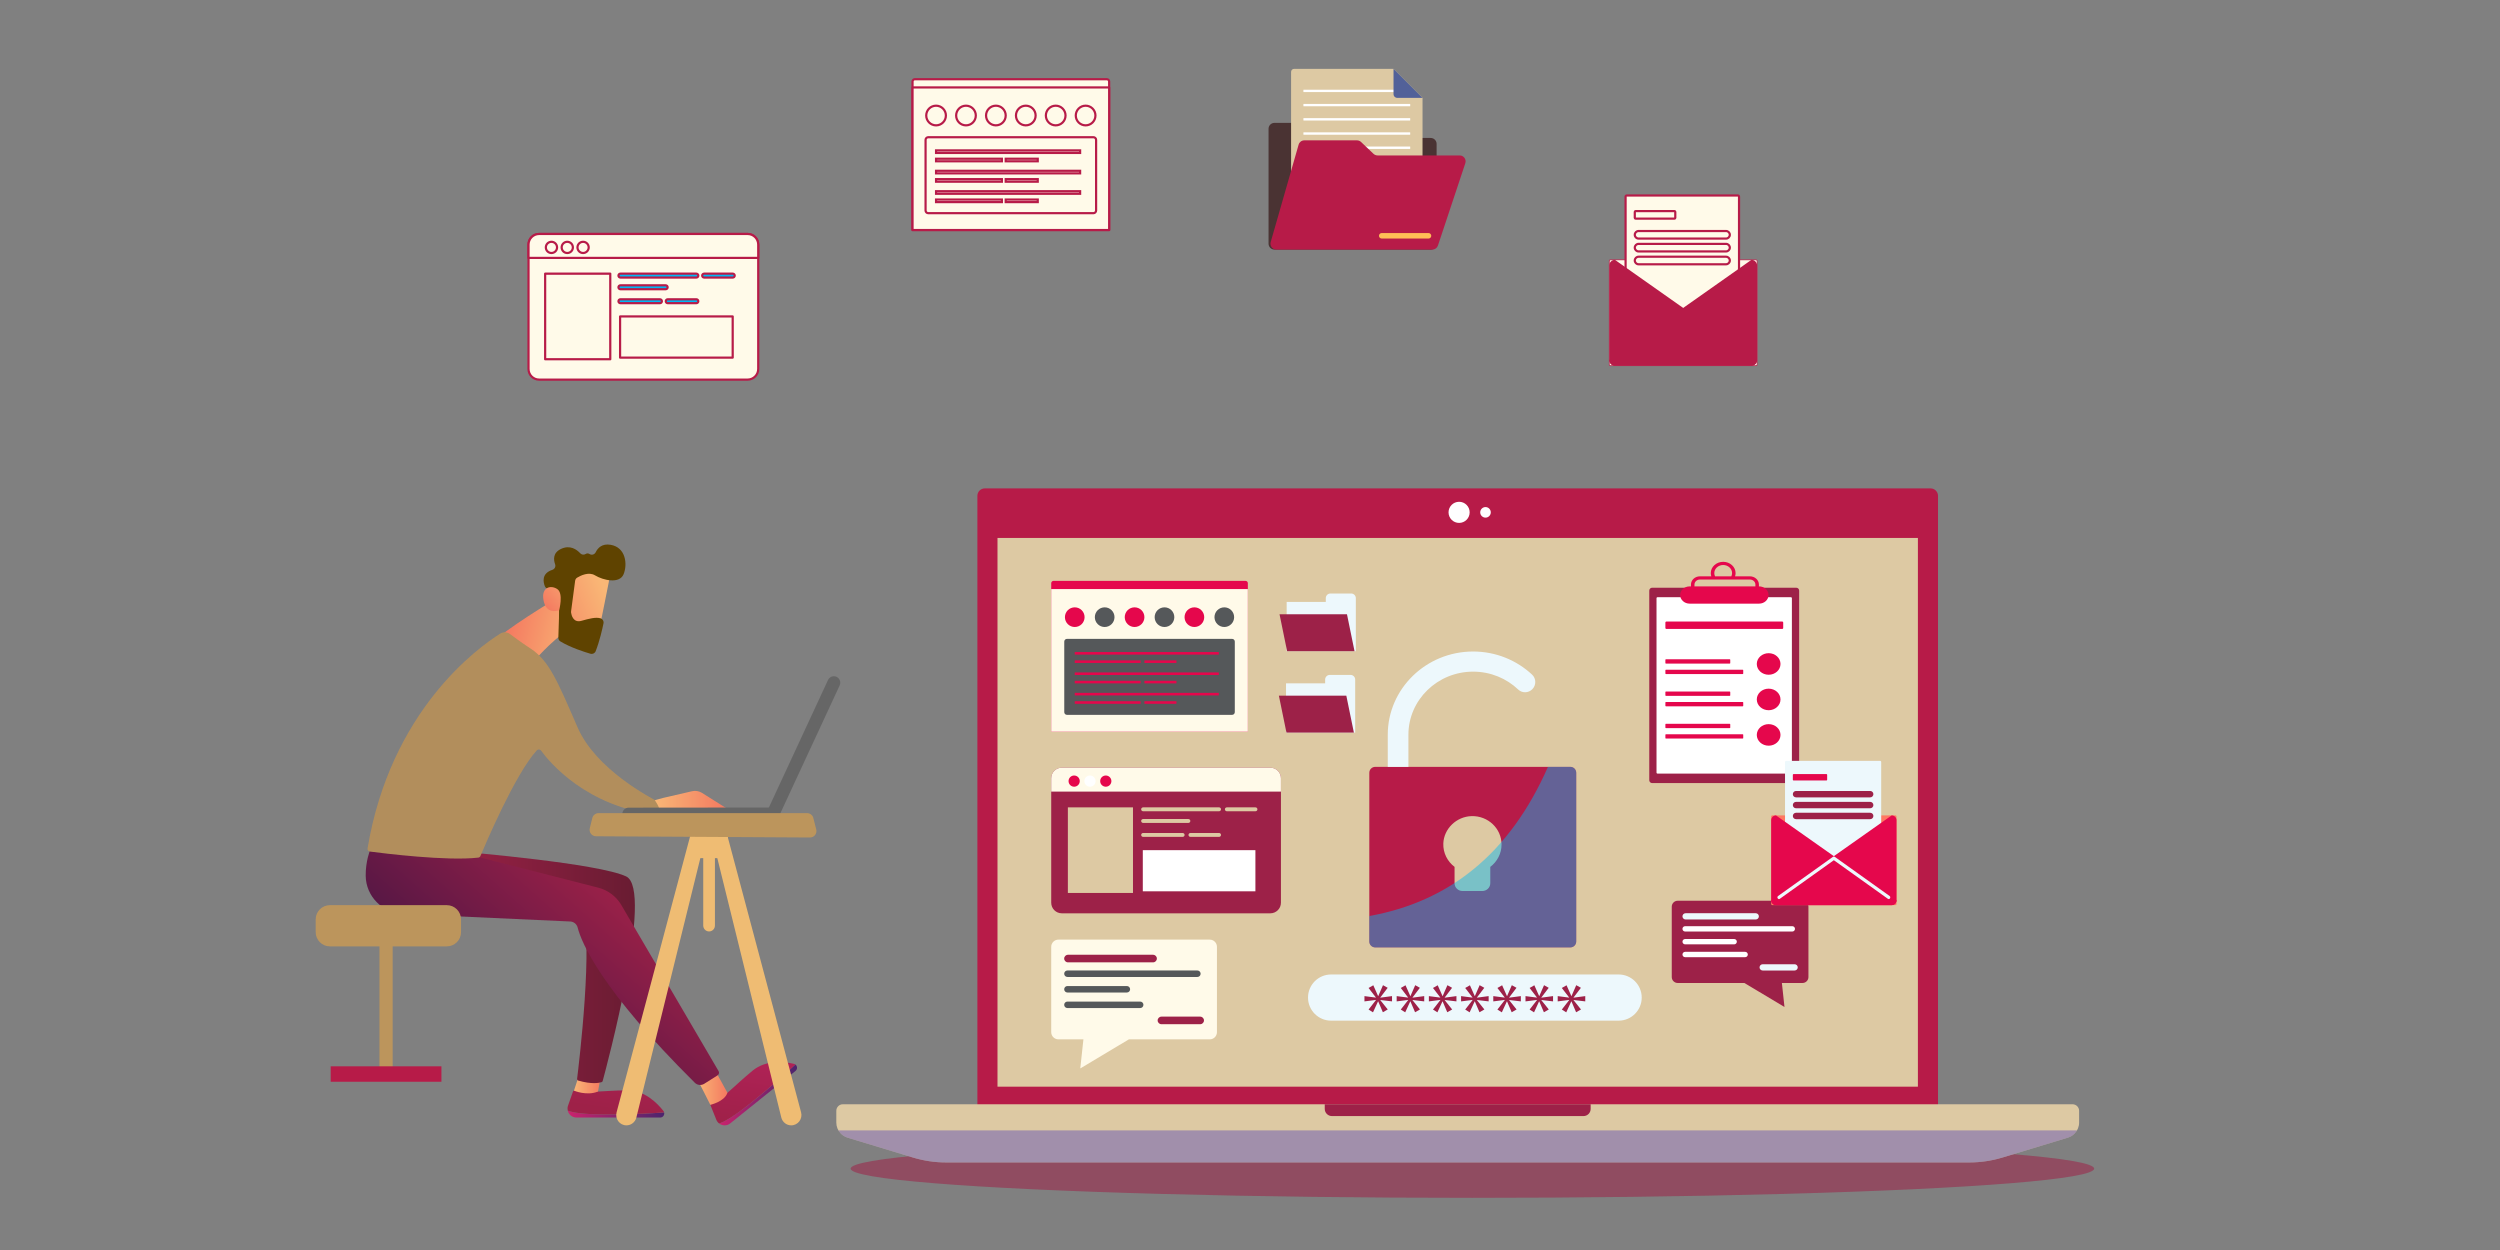<?xml version="1.0" encoding="utf-8"?>
<!-- Generator: Adobe Illustrator 24.0.2, SVG Export Plug-In . SVG Version: 6.00 Build 0)  -->
<svg version="1.1" id="Capa_1" xmlns="http://www.w3.org/2000/svg" xmlns:xlink="http://www.w3.org/1999/xlink" x="0px" y="0px"
	 viewBox="0 0 3401.57 1700.79" style="enable-background:new 0 0 3401.57 1700.79;" xml:space="preserve">
<rect x="0" y="0" width="3401.57" height="1700.79" fill="#808080" stroke="none"/>
<style type="text/css">
	.st0{opacity:0.55;fill:#9D2148;}
	.st1{fill:#B71B48;}
	.st2{fill:#DDC9A3;}
	.st3{fill:#FFFFFF;}
	.st4{opacity:0.41;fill:#493BB5;}
	.st5{fill:#9D2148;}
	.st6{fill:#FFFAE9;}
	.st7{fill:#55585A;}
	.st8{fill:#EDF8FC;}
	.st9{fill:#E5074C;}
	.st10{fill:#FF7862;}
	.st11{opacity:0.45;fill:#00B8F4;}
	.st12{fill:#FFFAE9;stroke:#B71B48;stroke-width:3;stroke-linecap:round;stroke-linejoin:round;stroke-miterlimit:10;}
	.st13{fill:#00B8F4;stroke:#B71B48;stroke-width:3;stroke-miterlimit:10;}
	.st14{fill:#FFFAE9;stroke:#B71B48;stroke-width:3;stroke-miterlimit:10;}
	.st15{fill:#FFFAE9;stroke:#B71B48;stroke-linecap:round;stroke-linejoin:round;stroke-miterlimit:10;}
	.st16{fill:#4A3333;}
	.st17{fill:#526199;}
	.st18{fill:#FFBF56;}
	.st19{fill:url(#SVGID_1_);}
	.st20{fill:url(#SVGID_2_);}
	.st21{fill:url(#SVGID_3_);}
	.st22{fill:url(#SVGID_4_);}
	.st23{fill:url(#SVGID_5_);}
	.st24{fill:url(#SVGID_6_);}
	.st25{fill:url(#SVGID_7_);}
	.st26{fill:url(#SVGID_8_);}
	.st27{fill:url(#SVGID_9_);}
	.st28{fill:#B28E5C;}
	.st29{fill:url(#SVGID_10_);}
	.st30{fill:url(#SVGID_11_);}
	.st31{fill:#5F4300;}
	.st32{fill:url(#SVGID_12_);}
	.st33{fill:#666666;}
	.st34{fill:#EFBC73;}
	.st35{fill:#BC955C;}
	.st36{fill:#BC955C;stroke:#B71B48;stroke-width:21;stroke-miterlimit:10;}
</style>
<g>
	<g>
		<g>
			<ellipse class="st0" cx="2003.38" cy="1590.06" rx="845.99" ry="39.75"/>
			<g>
				<g>
					<path class="st1" d="M2636.92,1512.05H1329.85v-837.4c0-5.6,4.54-10.13,10.13-10.13h1286.81c5.59,0,10.13,4.54,10.13,10.13
						V1512.05z"/>
					<rect x="1357.22" y="731.95" class="st2" width="1252.32" height="746.61"/>
					<path class="st3" d="M1999.66,697.12c0,7.94-6.44,14.37-14.37,14.37c-7.94,0-14.37-6.44-14.37-14.37
						c0-7.94,6.44-14.37,14.37-14.37C1993.22,682.74,1999.66,689.18,1999.66,697.12z"/>
					<path class="st3" d="M2028.41,697.12c0,3.97-3.22,7.19-7.19,7.19c-3.97,0-7.19-3.22-7.19-7.19c0-3.97,3.22-7.19,7.19-7.19
						C2025.19,689.93,2028.41,693.15,2028.41,697.12z"/>
					<path class="st2" d="M2828.9,1511.41v15.99c0,5.6-2.19,10.81-5.85,14.68c-2.48,2.69-5.68,4.71-9.38,5.85l-89.07,27.05
						c-14.6,4.42-29.74,6.69-45.02,6.69h-1392.4c-15.23,0-30.42-2.27-44.98-6.69l-89.07-27.05c-3.66-1.14-6.86-3.16-9.38-5.85
						c-3.66-3.87-5.85-9.09-5.85-14.68v-15.99c0-4.92,4-8.92,8.88-8.92h1673.19C2824.9,1502.5,2828.9,1506.49,2828.9,1511.41z"/>
					<path class="st4" d="M1140.83,1538.03c0.84,1.45,1.78,2.84,2.93,4.05c2.52,2.69,5.72,4.71,9.38,5.85l89.07,27.05
						c14.56,4.42,29.74,6.69,44.98,6.69h1392.4c15.27,0,30.42-2.27,45.02-6.69l89.07-27.05c3.7-1.14,6.9-3.16,9.38-5.85
						c1.15-1.22,2.09-2.6,2.93-4.05H1140.83z"/>
					<path class="st5" d="M2164.29,1502.5v6.27c0,5.43-4.38,9.8-9.8,9.8h-342.21c-5.38,0-9.8-4.38-9.8-9.8v-6.27H2164.29z"/>
				</g>
			</g>
		</g>
		<g>
			<path class="st6" d="M1646.03,1278.48h-205.92c-5.41,0-9.79,4.38-9.79,9.79v116.11c0,5.41,4.38,9.79,9.79,9.79h34.02l-4.28,39.57
				l66.14-39.57h110.04c5.41,0,9.79-4.38,9.79-9.79v-116.11C1655.82,1282.87,1651.43,1278.48,1646.03,1278.48z"/>
			<g>
				<path class="st7" d="M1629.19,1329.29h-176.82c-2.44,0-4.41-1.97-4.41-4.41l0,0c0-2.44,1.97-4.41,4.41-4.41h176.82
					c2.44,0,4.41,1.97,4.41,4.41l0,0C1633.6,1327.32,1631.63,1329.29,1629.19,1329.29z"/>
				<path class="st7" d="M1551.38,1371.6h-99.01c-2.44,0-4.41-1.97-4.41-4.41l0,0c0-2.44,1.97-4.41,4.41-4.41h99.01
					c2.44,0,4.41,1.97,4.41,4.41l0,0C1555.79,1369.62,1553.82,1371.6,1551.38,1371.6z"/>
				<path class="st5" d="M1568.89,1309.4h-115.77c-2.85,0-5.16-2.31-5.16-5.16l0,0c0-2.85,2.31-5.16,5.16-5.16h115.77
					c2.85,0,5.16,2.31,5.16,5.16l0,0C1574.05,1307.09,1571.74,1309.4,1568.89,1309.4z"/>
				<path class="st5" d="M1633.01,1393.58h-52.73c-2.85,0-5.16-2.31-5.16-5.16l0,0c0-2.85,2.31-5.16,5.16-5.16h52.73
					c2.85,0,5.16,2.31,5.16,5.16l0,0C1638.17,1391.27,1635.86,1393.58,1633.01,1393.58z"/>
				<path class="st7" d="M1533.26,1350.45h-80.88c-2.44,0-4.41-1.98-4.41-4.41l0,0c0-2.44,1.97-4.41,4.41-4.41h80.88
					c2.44,0,4.41,1.97,4.41,4.41l0,0C1537.67,1348.47,1535.7,1350.45,1533.26,1350.45z"/>
			</g>
		</g>
		<g>
			<path class="st5" d="M2282.72,1225.57h169.82c4.46,0,8.08,3.62,8.08,8.08v95.76c0,4.46-3.62,8.08-8.08,8.08h-28.05l3.53,32.64
				l-54.55-32.64h-90.75c-4.46,0-8.08-3.62-8.08-8.08v-95.76C2274.65,1229.19,2278.26,1225.57,2282.72,1225.57z"/>
			<g>
				<path class="st3" d="M2438.66,1267.48h-145.82c-2.01,0-3.64-1.63-3.64-3.64l0,0c0-2.01,1.63-3.64,3.64-3.64h145.82
					c2.01,0,3.64,1.63,3.64,3.64l0,0C2442.3,1265.85,2440.67,1267.48,2438.66,1267.48z"/>
				<path class="st3" d="M2374.49,1302.37h-81.65c-2.01,0-3.64-1.63-3.64-3.64l0,0c0-2.01,1.63-3.64,3.64-3.64h81.65
					c2.01,0,3.64,1.63,3.64,3.64l0,0C2378.13,1300.74,2376.5,1302.37,2374.49,1302.37z"/>
				<path class="st8" d="M2388.93,1251.07h-95.48c-2.35,0-4.25-1.9-4.25-4.25l0,0c0-2.35,1.9-4.25,4.25-4.25h95.48
					c2.35,0,4.25,1.9,4.25,4.25l0,0C2393.19,1249.16,2391.28,1251.07,2388.93,1251.07z"/>
				<path class="st8" d="M2441.82,1320.49h-43.48c-2.35,0-4.25-1.9-4.25-4.25l0,0c0-2.35,1.9-4.25,4.25-4.25h43.48
					c2.35,0,4.25,1.9,4.25,4.25l0,0C2446.07,1318.59,2444.16,1320.49,2441.82,1320.49z"/>
				<path class="st3" d="M2359.55,1284.92h-66.71c-2.01,0-3.64-1.63-3.64-3.64l0,0c0-2.01,1.63-3.64,3.64-3.64h66.71
					c2.01,0,3.64,1.63,3.64,3.64l0,0C2363.19,1283.29,2361.56,1284.92,2359.55,1284.92z"/>
			</g>
		</g>
		<g>
			<g>
				<path class="st5" d="M2444.05,1065.49h-196.09c-2.17,0-3.93-1.76-3.93-3.93V803.59c0-2.17,1.76-3.93,3.93-3.93h196.09
					c2.17,0,3.93,1.76,3.93,3.93v257.96C2447.98,1063.73,2446.22,1065.49,2444.05,1065.49z"/>
				<path class="st3" d="M2436.83,1052.61h-181.67c-0.7,0-1.26-0.56-1.26-1.26V813.8c0-0.7,0.56-1.26,1.26-1.26h181.67
					c0.7,0,1.26,0.56,1.26,1.26v237.54C2438.09,1052.04,2437.53,1052.61,2436.83,1052.61z"/>
				<g>
					<g>
						<path class="st9" d="M2422.6,903.41c0,8.1-7.22,14.67-16.13,14.67s-16.13-6.57-16.13-14.67s7.22-14.67,16.13-14.67
							S2422.6,895.31,2422.6,903.41z"/>
						<ellipse class="st9" cx="2406.47" cy="951.68" rx="16.13" ry="14.67"/>
						<path class="st9" d="M2422.6,999.95c0,8.1-7.22,14.67-16.13,14.67s-16.13-6.57-16.13-14.67c0-8.1,7.22-14.67,16.13-14.67
							S2422.6,991.85,2422.6,999.95z"/>
					</g>
				</g>
			</g>
			<g>
				<g>
					<g>
						<path class="st9" d="M2393.42,797.85h-0.19v-2.52c0-6.18-5.53-11.18-12.32-11.18h-20.14c0.48-1.39,0.72-2.87,0.72-4.39
							c0-8.46-7.58-15.34-16.89-15.34c-9.3,0-16.86,6.88-16.86,15.34c0,1.52,0.24,3,0.72,4.39h-15.4c-6.77,0-12.29,5-12.29,11.18
							v2.52h-1.79c-7.1,0-12.89,5.27-12.89,11.75c0,6.46,5.79,11.73,12.89,11.73h94.46c7.1,0,12.89-5.27,12.89-11.73
							C2406.31,803.12,2400.52,797.85,2393.42,797.85z M2332.52,779.75c0-6.05,5.43-10.99,12.08-10.99c6.67,0,12.1,4.94,12.1,10.99
							c0,1.57-0.36,3.05-1,4.39h-22.17C2332.88,782.8,2332.52,781.32,2332.52,779.75z M2305.54,795.33c0-3.76,3.37-6.83,7.51-6.83
							h67.86c4.16,0,7.53,3.07,7.53,6.83v2.52h-82.9V795.33z"/>
					</g>
				</g>
			</g>
			<path class="st9" d="M2425.02,855.78h-157.79c-0.7,0-1.26-0.57-1.26-1.26v-7.58c0-0.7,0.57-1.26,1.26-1.26h157.79
				c0.7,0,1.26,0.57,1.26,1.26v7.58C2426.29,855.21,2425.72,855.78,2425.02,855.78z"/>
			<g>
				<g>
					<g>
						<path class="st9" d="M2353.5,902.89h-86.8c-0.4,0-0.73-0.33-0.73-0.73v-4.4c0-0.4,0.33-0.73,0.73-0.73h86.8
							c0.4,0,0.73,0.33,0.73,0.73v4.4C2354.24,902.56,2353.91,902.89,2353.5,902.89z"/>
						<path class="st9" d="M2371.16,917.11h-104.45c-0.4,0-0.73-0.33-0.73-0.73v-4.4c0-0.4,0.33-0.73,0.73-0.73h104.45
							c0.4,0,0.73,0.33,0.73,0.73v4.4C2371.89,916.78,2371.56,917.11,2371.16,917.11z"/>
					</g>
					<g>
						<path class="st9" d="M2353.5,946.79h-86.8c-0.4,0-0.73-0.33-0.73-0.73v-4.4c0-0.4,0.33-0.73,0.73-0.73h86.8
							c0.4,0,0.73,0.33,0.73,0.73v4.4C2354.24,946.46,2353.91,946.79,2353.5,946.79z"/>
						<path class="st9" d="M2371.16,961.01h-104.45c-0.4,0-0.73-0.33-0.73-0.73v-4.4c0-0.4,0.33-0.73,0.73-0.73h104.45
							c0.4,0,0.73,0.33,0.73,0.73v4.4C2371.89,960.68,2371.56,961.01,2371.16,961.01z"/>
					</g>
					<g>
						<path class="st9" d="M2353.5,990.69h-86.8c-0.4,0-0.73-0.33-0.73-0.73v-4.4c0-0.4,0.33-0.73,0.73-0.73h86.8
							c0.4,0,0.73,0.33,0.73,0.73v4.4C2354.24,990.36,2353.91,990.69,2353.5,990.69z"/>
						<path class="st9" d="M2371.16,1004.91h-104.45c-0.4,0-0.73-0.33-0.73-0.73v-4.4c0-0.4,0.33-0.73,0.73-0.73h104.45
							c0.4,0,0.73,0.33,0.73,0.73v4.4C2371.89,1004.58,2371.56,1004.91,2371.16,1004.91z"/>
					</g>
				</g>
			</g>
		</g>
		<g>
			<g>
				<g>
					<path class="st5" d="M1742.88,1058.95v169.3c0,7.98-6.47,14.43-14.43,14.43h-283.7c-7.96,0-14.43-6.45-14.43-14.43v-169.3
						c0-7.96,6.47-14.43,14.43-14.43h283.7C1736.41,1044.51,1742.88,1050.99,1742.88,1058.95z"/>
					<path class="st6" d="M1742.88,1058.95v18.16h-312.57v-18.16c0-7.96,6.47-14.43,14.43-14.43h283.7
						C1736.41,1044.51,1742.88,1050.99,1742.88,1058.95z"/>
					<g>
						<path class="st9" d="M1469.16,1062.8c0,4.21-3.41,7.63-7.63,7.63c-4.21,0-7.63-3.41-7.63-7.63c0-4.21,3.41-7.63,7.63-7.63
							C1465.75,1055.18,1469.16,1058.59,1469.16,1062.8z"/>
						<path class="st3" d="M1490.68,1062.8c0,4.21-3.41,7.63-7.63,7.63c-4.21,0-7.63-3.41-7.63-7.63c0-4.21,3.41-7.63,7.63-7.63
							C1487.27,1055.18,1490.68,1058.59,1490.68,1062.8z"/>
						<path class="st9" d="M1512.2,1062.8c0,4.21-3.41,7.63-7.63,7.63c-4.21,0-7.63-3.41-7.63-7.63c0-4.21,3.41-7.63,7.63-7.63
							C1508.79,1055.18,1512.2,1058.59,1512.2,1062.8z"/>
					</g>
				</g>
				<g>
					<rect x="1452.97" y="1098.53" class="st2" width="88.6" height="116.44"/>
					<rect x="1554.93" y="1156.75" class="st3" width="153.21" height="55.99"/>
					<g>
						<g>
							<g>
								<path class="st2" d="M1658.69,1103.82h-103.35c-1.46,0-2.65-1.18-2.65-2.65l0,0c0-1.46,1.18-2.65,2.65-2.65h103.35
									c1.46,0,2.65,1.18,2.65,2.65l0,0C1661.34,1102.64,1660.15,1103.82,1658.69,1103.82z"/>
								<path class="st2" d="M1708.23,1103.82h-38.96c-1.46,0-2.65-1.18-2.65-2.65l0,0c0-1.46,1.18-2.65,2.65-2.65h38.96
									c1.46,0,2.65,1.18,2.65,2.65l0,0C1710.88,1102.64,1709.69,1103.82,1708.23,1103.82z"/>
							</g>
							<g>
								<path class="st2" d="M1609.15,1138.69h-53.8c-1.46,0-2.65-1.18-2.65-2.65l0,0c0-1.46,1.18-2.65,2.65-2.65h53.8
									c1.46,0,2.65,1.18,2.65,2.65v0C1611.79,1137.5,1610.61,1138.69,1609.15,1138.69z"/>
								<path class="st2" d="M1658.69,1138.69h-38.96c-1.46,0-2.65-1.18-2.65-2.65l0,0c0-1.46,1.18-2.65,2.65-2.65h38.96
									c1.46,0,2.65,1.18,2.65,2.65v0C1661.34,1137.5,1660.15,1138.69,1658.69,1138.69z"/>
							</g>
							<g>
								<path class="st2" d="M1616.95,1119.7h-61.61c-1.46,0-2.65-1.18-2.65-2.65v0c0-1.46,1.18-2.65,2.65-2.65h61.61
									c1.46,0,2.65,1.18,2.65,2.65l0,0C1619.6,1118.51,1618.41,1119.7,1616.95,1119.7z"/>
							</g>
						</g>
					</g>
				</g>
			</g>
		</g>
		<g>
			<g>
				<path class="st9" d="M1697.85,995.57h-267.53V793.49c0-1.73,1.41-3.14,3.14-3.14h261.25c1.73,0,3.14,1.41,3.14,3.14V995.57z"/>
				<rect x="1430.31" y="801.51" class="st6" width="267.53" height="194.06"/>
			</g>
			<g>
				<circle class="st9" cx="1462.34" cy="839.74" r="13.38"/>
				<path class="st7" d="M1516.42,839.74c0,7.39-5.99,13.38-13.38,13.38s-13.38-5.99-13.38-13.38s5.99-13.38,13.38-13.38
					S1516.42,832.35,1516.42,839.74z"/>
				<circle class="st9" cx="1543.73" cy="839.74" r="13.38"/>
				<path class="st7" d="M1597.81,839.74c0,7.39-5.99,13.38-13.38,13.38c-7.39,0-13.38-5.99-13.38-13.38s5.99-13.38,13.38-13.38
					C1591.82,826.36,1597.81,832.35,1597.81,839.74z"/>
				<circle class="st9" cx="1625.12" cy="839.74" r="13.38"/>
				<path class="st7" d="M1679.2,839.74c0,7.39-5.99,13.38-13.38,13.38c-7.39,0-13.38-5.99-13.38-13.38s5.99-13.38,13.38-13.38
					C1673.21,826.36,1679.2,832.35,1679.2,839.74z"/>
			</g>
			<g>
				<path class="st7" d="M1676.43,972.64h-224.7c-2.03,0-3.67-1.64-3.67-3.67v-96.03c0-2.03,1.64-3.67,3.67-3.67h224.7
					c2.03,0,3.67,1.64,3.67,3.67v96.03C1680.1,970.99,1678.46,972.64,1676.43,972.64z"/>
				<g>
					<g>
						<g>
							<rect x="1462.34" y="887.18" class="st9" width="196.01" height="3.49"/>
							<rect x="1462.34" y="898.54" class="st9" width="89.57" height="3.49"/>
							<rect x="1557.11" y="898.54" class="st9" width="43.58" height="3.49"/>
						</g>
						<g>
							<rect x="1462.34" y="914.95" class="st9" width="196.01" height="3.49"/>
							<rect x="1462.34" y="926.31" class="st9" width="89.57" height="3.49"/>
							<rect x="1557.11" y="926.31" class="st9" width="43.58" height="3.49"/>
						</g>
						<g>
							<rect x="1462.34" y="942.72" class="st9" width="196.01" height="3.49"/>
							<rect x="1462.34" y="954.08" class="st9" width="89.57" height="3.49"/>
							<rect x="1557.11" y="954.08" class="st9" width="43.58" height="3.49"/>
						</g>
					</g>
				</g>
			</g>
		</g>
		<g>
			<g>
				<path class="st8" d="M1803.02,924.62v5.15h-53.23v67.06h94.11v-57.35v-9.71v-5.15c0-3.49-2.83-6.32-6.32-6.32h-28.25
					C1805.85,918.3,1803.02,921.13,1803.02,924.62z"/>
				<polygon class="st5" points="1842.14,996.83 1750.38,996.83 1740.08,946.54 1831.84,946.54 				"/>
			</g>
			<g>
				<path class="st8" d="M1803.9,813.84V819h-53.23v67.06h94.11V828.7V819v-5.15c0-3.49-2.83-6.32-6.32-6.32h-28.25
					C1806.73,807.53,1803.9,810.35,1803.9,813.84z"/>
				<polygon class="st5" points="1843.02,886.05 1751.26,886.05 1740.96,835.76 1832.73,835.76 				"/>
			</g>
		</g>
		<g>
			<path class="st10" d="M2578.99,1231.55h-167.6c-0.81,0-1.46-0.66-1.46-1.46v-119.16c0-0.81,0.66-1.46,1.46-1.46h167.6
				c0.81,0,1.46,0.66,1.46,1.46v119.16C2580.45,1230.9,2579.8,1231.55,2578.99,1231.55z"/>
			<path class="st8" d="M2558.08,1035.24h-127.8c-0.85,0-1.53,0.69-1.53,1.53v152.69h130.86v-152.69
				C2559.61,1035.93,2558.92,1035.24,2558.08,1035.24z"/>
			<g>
				<path class="st9" d="M2485.11,1061.95h-44.76c-0.54,0-0.97-0.44-0.97-0.97v-6.76c0-0.54,0.44-0.97,0.97-0.97h44.76
					c0.54,0,0.97,0.44,0.97,0.97v6.76C2486.08,1061.51,2485.65,1061.95,2485.11,1061.95z"/>
				<path class="st5" d="M2544.63,1084.93h-100.9c-2.41,0-4.36-1.95-4.36-4.36l0,0c0-2.41,1.95-4.36,4.36-4.36h100.9
					c2.41,0,4.36,1.95,4.36,4.36l0,0C2548.98,1082.98,2547.03,1084.93,2544.63,1084.93z"/>
				<path class="st5" d="M2544.63,1099.76h-100.9c-2.41,0-4.36-1.95-4.36-4.36l0,0c0-2.41,1.95-4.36,4.36-4.36h100.9
					c2.41,0,4.36,1.95,4.36,4.36l0,0C2548.98,1097.81,2547.03,1099.76,2544.63,1099.76z"/>
				<path class="st5" d="M2544.63,1114.59h-100.9c-2.41,0-4.36-1.95-4.36-4.36l0,0c0-2.41,1.95-4.36,4.36-4.36h100.9
					c2.41,0,4.36,1.95,4.36,4.36l0,0C2548.98,1112.64,2547.03,1114.59,2544.63,1114.59z"/>
			</g>
			<g>
				<path class="st9" d="M2416.46,1231.55h157.45c3.61,0,6.54-2.93,6.54-6.54l-163.99-115.55c-3.61,0-6.54,2.93-6.54,6.54v109.01
					C2409.92,1228.62,2412.85,1231.55,2416.46,1231.55z"/>
				<path class="st9" d="M2573.91,1231.55h-157.45c-3.61,0-6.54-2.93-6.54-6.54l163.99-115.55c3.61,0,6.54,2.93,6.54,6.54v109.01
					C2580.45,1228.62,2577.53,1231.55,2573.91,1231.55z"/>
				<path class="st8" d="M2571.03,1219.11c-24.88-17.77-49.76-35.54-74.64-53.31c-0.12-0.08-0.23-0.1-0.34-0.15
					c-0.15-0.08-0.29-0.16-0.45-0.2c-0.14-0.03-0.27-0.02-0.41-0.02c-0.14,0-0.27-0.01-0.41,0.02c-0.16,0.04-0.3,0.12-0.45,0.2
					c-0.12,0.06-0.23,0.07-0.34,0.15c-24.88,17.77-49.76,35.54-74.64,53.31c-2.33,1.66,0.01,5.47,2.36,3.8
					c24.49-17.49,48.99-34.99,73.48-52.48c24.49,17.49,48.99,34.99,73.48,52.48C2571.02,1224.58,2573.36,1220.77,2571.03,1219.11z"
					/>
			</g>
		</g>
		<g>
			<g>
				<g>
					<path class="st1" d="M2144.66,1051.49v229.5c0,4.48-3.6,8.08-8.08,8.08h-265.42c-4.44,0-8.04-3.6-8.04-8.08v-229.5
						c0-4.48,3.6-8.08,8.04-8.08h265.42C2141.07,1043.41,2144.66,1047,2144.66,1051.49z"/>
					<path class="st2" d="M2043.04,1149.04c0-21.7-18.36-39.21-40.76-38.6c-20.57,0.56-37.74,17.19-38.46,37.23
						c-0.46,12.95,5.64,24.5,15.29,31.83v22.26c0,5.84,4.86,10.57,10.85,10.57h26.91c5.99,0,10.85-4.73,10.85-10.57v-22.26
						C2037.03,1172.43,2043.04,1161.43,2043.04,1149.04z"/>
					<g>
						<path class="st8" d="M2084.88,937.8L2084.88,937.8c5.52-5.52,5.43-14.56-0.28-19.89c-20.86-19.47-49.14-31.45-80.24-31.45
							c-64.04,0-116.13,50.78-116.13,113.19v43.76h28.1v-43.76c0-47.31,39.49-85.8,88.04-85.8c23.89,0,45.58,9.32,61.45,24.43
							C2071.15,943.36,2079.66,943.02,2084.88,937.8z"/>
					</g>
				</g>
				<g>
					<path class="st8" d="M2202.34,1388.74h-391.19c-17.35,0-31.42-14.07-31.42-31.42l0,0c0-17.35,14.07-31.42,31.42-31.42h391.19
						c17.35,0,31.42,14.07,31.42,31.42l0,0C2233.76,1374.68,2219.69,1388.74,2202.34,1388.74z"/>
					<g>
						<path class="st5" d="M1888.11,1344.03l-10.03,13.2v0.21l15.95-2.11v7.18l-15.95-1.9v0.21l10.13,12.67l-6.65,3.8l-6.34-14.78
							h-0.21l-6.87,14.89l-6.02-3.8l10.03-12.88v-0.21l-15.63,2.01v-7.18l15.52,2.01v-0.21l-9.93-12.88l6.44-3.69l6.54,14.68h0.21
							l6.44-14.78L1888.11,1344.03z"/>
						<path class="st5" d="M1931.93,1344.03l-10.03,13.2v0.21l15.94-2.11v7.18l-15.94-1.9v0.21l10.13,12.67l-6.65,3.8l-6.34-14.78
							h-0.21l-6.86,14.89l-6.02-3.8l10.03-12.88v-0.21l-15.63,2.01v-7.18l15.52,2.01v-0.21l-9.93-12.88l6.44-3.69l6.54,14.68h0.21
							l6.44-14.78L1931.93,1344.03z"/>
						<path class="st5" d="M1975.75,1344.03l-10.03,13.2v0.21l15.95-2.11v7.18l-15.95-1.9v0.21l10.13,12.67l-6.65,3.8l-6.34-14.78
							h-0.21l-6.86,14.89l-6.02-3.8l10.03-12.88v-0.21l-15.63,2.01v-7.18l15.52,2.01v-0.21l-9.93-12.88l6.44-3.69l6.54,14.68h0.21
							l6.44-14.78L1975.75,1344.03z"/>
						<path class="st5" d="M2019.58,1344.03l-10.03,13.2v0.21l15.94-2.11v7.18l-15.94-1.9v0.21l10.13,12.67l-6.65,3.8l-6.34-14.78
							h-0.21l-6.86,14.89l-6.02-3.8l10.03-12.88v-0.21l-15.63,2.01v-7.18l15.52,2.01v-0.21l-9.93-12.88l6.44-3.69l6.54,14.68h0.21
							l6.44-14.78L2019.58,1344.03z"/>
						<path class="st5" d="M2063.4,1344.03l-10.03,13.2v0.21l15.94-2.11v7.18l-15.94-1.9v0.21l10.13,12.67l-6.65,3.8l-6.34-14.78
							h-0.21l-6.86,14.89l-6.02-3.8l10.03-12.88v-0.21l-15.63,2.01v-7.18l15.52,2.01v-0.21l-9.93-12.88l6.44-3.69l6.54,14.68h0.21
							l6.44-14.78L2063.4,1344.03z"/>
						<path class="st5" d="M2107.22,1344.03l-10.03,13.2v0.21l15.94-2.11v7.18l-15.94-1.9v0.21l10.13,12.67l-6.65,3.8l-6.34-14.78
							h-0.21l-6.86,14.89l-6.02-3.8l10.03-12.88v-0.21l-15.63,2.01v-7.18l15.52,2.01v-0.21l-9.93-12.88l6.44-3.69l6.54,14.68h0.21
							l6.44-14.78L2107.22,1344.03z"/>
						<path class="st5" d="M2151.04,1344.03l-10.03,13.2v0.21l15.94-2.11v7.18l-15.94-1.9v0.21l10.13,12.67l-6.65,3.8l-6.34-14.78
							h-0.21l-6.86,14.89l-6.02-3.8l10.03-12.88v-0.21l-15.63,2.01v-7.18l15.52,2.01v-0.21l-9.93-12.88l6.44-3.69l6.54,14.68h0.21
							l6.44-14.78L2151.04,1344.03z"/>
					</g>
				</g>
			</g>
			<path class="st11" d="M2144.66,1051.49v229.5c0,4.48-3.6,8.08-8.08,8.08h-265.42c-4.44,0-8.04-3.6-8.04-8.08v-34.63
				c108.65-19.56,191.08-84.77,243.08-202.96h30.39C2141.07,1043.41,2144.66,1047,2144.66,1051.49z"/>
		</g>
	</g>
</g>
<g>
	<g>
		<g>
			<path class="st12" d="M1031.67,332.78v169.3c0,7.98-6.47,14.43-14.43,14.43h-283.7c-7.96,0-14.43-6.45-14.43-14.43v-169.3
				c0-7.96,6.47-14.43,14.43-14.43h283.7C1025.19,318.34,1031.67,324.82,1031.67,332.78z"/>
			<path class="st12" d="M1031.67,332.78v18.16H719.1v-18.16c0-7.96,6.47-14.43,14.43-14.43h283.7
				C1025.19,318.34,1031.67,324.82,1031.67,332.78z"/>
			<g>
				<path class="st12" d="M757.95,336.63c0,4.21-3.41,7.63-7.63,7.63c-4.21,0-7.63-3.41-7.63-7.63c0-4.21,3.41-7.63,7.63-7.63
					C754.54,329.01,757.95,332.42,757.95,336.63z"/>
				<path class="st12" d="M779.47,336.63c0,4.21-3.41,7.63-7.63,7.63c-4.21,0-7.63-3.41-7.63-7.63c0-4.21,3.41-7.63,7.63-7.63
					C776.06,329.01,779.47,332.42,779.47,336.63z"/>
				<path class="st12" d="M800.99,336.63c0,4.21-3.41,7.63-7.63,7.63c-4.21,0-7.63-3.41-7.63-7.63c0-4.21,3.41-7.63,7.63-7.63
					C797.57,329.01,800.99,332.42,800.99,336.63z"/>
			</g>
		</g>
		<g>
			<rect x="741.75" y="372.36" class="st12" width="88.6" height="116.44"/>
			<rect x="843.71" y="430.58" class="st12" width="153.21" height="55.99"/>
			<g>
				<g>
					<g>
						<path class="st13" d="M947.48,377.65H844.13c-1.46,0-2.65-1.18-2.65-2.65l0,0c0-1.46,1.18-2.65,2.65-2.65h103.35
							c1.46,0,2.65,1.18,2.65,2.65l0,0C950.12,376.47,948.94,377.65,947.48,377.65z"/>
						<path class="st13" d="M997.02,377.65h-38.96c-1.46,0-2.65-1.18-2.65-2.65l0,0c0-1.46,1.18-2.65,2.65-2.65h38.96
							c1.46,0,2.65,1.18,2.65,2.65l0,0C999.66,376.47,998.48,377.65,997.02,377.65z"/>
					</g>
					<g>
						<path class="st13" d="M897.94,412.52h-53.8c-1.46,0-2.65-1.18-2.65-2.65l0,0c0-1.46,1.18-2.65,2.65-2.65h53.8
							c1.46,0,2.65,1.18,2.65,2.65v0C900.58,411.33,899.4,412.52,897.94,412.52z"/>
						<path class="st13" d="M947.48,412.52h-38.96c-1.46,0-2.65-1.18-2.65-2.65l0,0c0-1.46,1.18-2.65,2.65-2.65h38.96
							c1.46,0,2.65,1.18,2.65,2.65v0C950.12,411.33,948.94,412.52,947.48,412.52z"/>
					</g>
					<g>
						<path class="st13" d="M905.74,393.53h-61.61c-1.46,0-2.65-1.18-2.65-2.65v0c0-1.46,1.18-2.65,2.65-2.65h61.61
							c1.46,0,2.65,1.18,2.65,2.65l0,0C908.39,392.34,907.2,393.53,905.74,393.53z"/>
					</g>
				</g>
			</g>
		</g>
	</g>
</g>
<g>
	<g>
		<path class="st12" d="M1509.14,313h-267.53V110.93c0-1.73,1.41-3.14,3.14-3.14H1506c1.73,0,3.14,1.41,3.14,3.14V313z"/>
		<rect x="1241.61" y="118.94" class="st12" width="267.53" height="194.06"/>
	</g>
	<g>
		<circle class="st12" cx="1273.63" cy="157.18" r="13.38"/>
		<path class="st12" d="M1327.71,157.18c0,7.39-5.99,13.38-13.38,13.38s-13.38-5.99-13.38-13.38s5.99-13.38,13.38-13.38
			S1327.71,149.79,1327.71,157.18z"/>
		<path class="st12" d="M1368.4,157.18c0,7.39-5.99,13.38-13.38,13.38c-7.39,0-13.38-5.99-13.38-13.38s5.99-13.38,13.38-13.38
			C1362.41,143.8,1368.4,149.79,1368.4,157.18z"/>
		<path class="st12" d="M1409.1,157.18c0,7.39-5.99,13.38-13.38,13.38c-7.39,0-13.38-5.99-13.38-13.38s5.99-13.38,13.38-13.38
			C1403.11,143.8,1409.1,149.79,1409.1,157.18z"/>
		<circle class="st12" cx="1436.41" cy="157.18" r="13.38"/>
		<path class="st12" d="M1490.49,157.18c0,7.39-5.99,13.38-13.38,13.38c-7.39,0-13.38-5.99-13.38-13.38s5.99-13.38,13.38-13.38
			C1484.5,143.8,1490.49,149.79,1490.49,157.18z"/>
	</g>
	<g>
		<path class="st12" d="M1487.72,290.07h-224.7c-2.03,0-3.67-1.64-3.67-3.67v-96.03c0-2.03,1.64-3.67,3.67-3.67h224.7
			c2.03,0,3.67,1.64,3.67,3.67v96.03C1491.39,288.43,1489.75,290.07,1487.72,290.07z"/>
		<g>
			<g>
				<g>
					<rect x="1273.63" y="204.62" class="st14" width="196.01" height="3.49"/>
					<rect x="1273.63" y="215.97" class="st14" width="89.57" height="3.49"/>
					<rect x="1368.4" y="215.97" class="st14" width="43.58" height="3.49"/>
				</g>
				<g>
					<rect x="1273.63" y="232.39" class="st14" width="196.01" height="3.49"/>
					<rect x="1273.63" y="243.74" class="st14" width="89.57" height="3.49"/>
					<rect x="1368.4" y="243.74" class="st14" width="43.58" height="3.49"/>
				</g>
				<g>
					<rect x="1273.63" y="260.16" class="st14" width="196.01" height="3.49"/>
					<rect x="1273.63" y="271.51" class="st14" width="89.57" height="3.49"/>
					<rect x="1368.4" y="271.51" class="st14" width="43.58" height="3.49"/>
				</g>
			</g>
		</g>
	</g>
</g>
<g>
	<path class="st15" d="M2389.29,497.56h-198.22c-0.81,0-1.46-0.66-1.46-1.46V355.01c0-0.81,0.66-1.46,1.46-1.46h198.22
		c0.81,0,1.46,0.66,1.46,1.46v141.08C2390.75,496.9,2390.1,497.56,2389.29,497.56z"/>
	<path class="st12" d="M2364.63,266h-151.29c-0.85,0-1.53,0.69-1.53,1.53v180.37h154.36V267.53
		C2366.17,266.69,2365.48,266,2364.63,266z"/>
	<g>
		<path class="st12" d="M2278.46,297.5h-53.15c-0.54,0-0.97-0.44-0.97-0.97v-8.33c0-0.54,0.44-0.97,0.97-0.97h53.15
			c0.54,0,0.97,0.44,0.97,0.97v8.33C2279.44,297.06,2279,297.5,2278.46,297.5z"/>
		<path class="st12" d="M2348.49,324.61h-119.01c-2.84,0-5.14-2.3-5.14-5.14l0,0c0-2.84,2.3-5.14,5.14-5.14h119.01
			c2.84,0,5.14,2.3,5.14,5.14l0,0C2353.63,322.31,2351.33,324.61,2348.49,324.61z"/>
		<path class="st12" d="M2348.49,342.1h-119.01c-2.84,0-5.14-2.3-5.14-5.14l0,0c0-2.84,2.3-5.14,5.14-5.14h119.01
			c2.84,0,5.14,2.3,5.14,5.14l0,0C2353.63,339.8,2351.33,342.1,2348.49,342.1z"/>
		<path class="st12" d="M2348.49,359.59h-119.01c-2.84,0-5.14-2.3-5.14-5.14l0,0c0-2.84,2.3-5.14,5.14-5.14h119.01
			c2.84,0,5.14,2.3,5.14,5.14l0,0C2353.63,357.29,2351.33,359.59,2348.49,359.59z"/>
	</g>
	<g>
		<path class="st1" d="M2197.32,497.56h185.72c4.26,0,7.71-3.45,7.71-7.71l-193.43-136.3c-4.26,0-7.71,3.45-7.71,7.71v128.58
			C2189.6,494.1,2193.06,497.56,2197.32,497.56z"/>
		<path class="st1" d="M2383.04,497.56h-185.72c-4.26,0-7.71-3.45-7.71-7.71l193.43-136.3c4.26,0,7.71,3.45,7.71,7.71v128.58
			C2390.75,494.1,2387.3,497.56,2383.04,497.56z"/>
	</g>
</g>
<g>
	<path class="st16" d="M1826.21,185.49l-16.93-16.09c-1.5-1.42-3.48-2.22-5.55-2.22h-69.67c-4.45,0-8.06,3.61-8.06,8.06v156.31
		c0,4.45,3.61,8.06,8.06,8.06h212.57c4.45,0,8.06-3.61,8.06-8.06V195.76c0-4.45-3.61-8.06-8.06-8.06h-114.86
		C1829.69,187.71,1827.7,186.92,1826.21,185.49z"/>
	<g>
		<path class="st2" d="M1896.06,93.67h-135.24c-2.28,0-4.13,1.85-4.13,4.13v228.07h178.84V133.14L1896.06,93.67z"/>
		<path class="st3" d="M1918.4,125.3h-144.58c-0.21,0-0.38-0.17-0.38-0.38v-2.46c0-0.21,0.17-0.38,0.38-0.38h144.58
			c0.21,0,0.38,0.17,0.38,0.38v2.46C1918.78,125.13,1918.61,125.3,1918.4,125.3z"/>
		<path class="st3" d="M1918.4,144.63h-144.58c-0.21,0-0.38-0.17-0.38-0.38v-2.46c0-0.21,0.17-0.38,0.38-0.38h144.58
			c0.21,0,0.38,0.17,0.38,0.38v2.46C1918.78,144.46,1918.61,144.63,1918.4,144.63z"/>
		<path class="st3" d="M1918.4,163.96h-144.58c-0.21,0-0.38-0.17-0.38-0.38v-2.46c0-0.21,0.17-0.38,0.38-0.38h144.58
			c0.21,0,0.38,0.17,0.38,0.38v2.46C1918.78,163.79,1918.61,163.96,1918.4,163.96z"/>
		<path class="st3" d="M1918.4,183.3h-144.58c-0.21,0-0.38-0.17-0.38-0.38v-2.46c0-0.21,0.17-0.38,0.38-0.38h144.58
			c0.21,0,0.38,0.17,0.38,0.38v2.46C1918.78,183.12,1918.61,183.3,1918.4,183.3z"/>
		<path class="st3" d="M1918.4,202.63h-144.58c-0.21,0-0.38-0.17-0.38-0.38v-2.46c0-0.21,0.17-0.38,0.38-0.38l144.58,0
			c0.21,0,0.38,0.17,0.38,0.38v2.46C1918.78,202.46,1918.61,202.63,1918.4,202.63z"/>
		<path class="st17" d="M1901.03,133.14h34.5l-39.47-39.47v34.5C1896.06,130.91,1898.28,133.14,1901.03,133.14z"/>
	</g>
	<path class="st1" d="M1868.81,209.27l-16.93-16.09c-1.5-1.42-3.48-2.22-5.55-2.22h-71.66c-3.59,0-6.75,2.38-7.74,5.84
		l-37.99,132.54c-1.48,5.15,2.39,10.27,7.74,10.27h212.18c3.47,0,6.55-2.22,7.64-5.51l37.25-112.01c1.73-5.21-2.15-10.6-7.64-10.6
		h-111.75C1872.3,211.48,1870.31,210.69,1868.81,209.27z"/>
	<path class="st18" d="M1943.67,324.58h-63.66c-2.06,0-3.74-1.67-3.74-3.74l0,0c0-2.06,1.67-3.74,3.74-3.74h63.66
		c2.06,0,3.74,1.67,3.74,3.74l0,0C1947.41,322.91,1945.73,324.58,1943.67,324.58z"/>
</g>
<g>
	<g>
		<g>
			<g>
				<g>
					
						<linearGradient id="SVGID_1_" gradientUnits="userSpaceOnUse" x1="772.486" y1="185.372" x2="903.797" y2="185.372" gradientTransform="matrix(1 0 0 -1 0 1701.213)">
						<stop  offset="0" style="stop-color:#CB236D"/>
						<stop  offset="1" style="stop-color:#4C246D"/>
					</linearGradient>
					<path class="st19" d="M825.3,1516.38c-32.2,0-46.44-2.75-52.81-5.27c1.24,5.29,5.94,9.46,11.9,9.46h113.88
						c3.84,0,6.25-3.68,5.33-7C890.62,1514.61,863.06,1516.38,825.3,1516.38z"/>
					
						<linearGradient id="SVGID_2_" gradientUnits="userSpaceOnUse" x1="873.668" y1="437.89" x2="837.789" y2="189.998" gradientTransform="matrix(1 0 0 -1 0 1701.213)">
						<stop  offset="0" style="stop-color:#CB236D"/>
						<stop  offset="1" style="stop-color:#9E2148"/>
					</linearGradient>
					<path class="st20" d="M903.6,1513.57c-0.18-0.67-0.45-1.34-0.92-1.95c-8.67-11.07-26.1-28.46-49.8-28.13
						c-33.97,0.47-45.22,3.89-70.95,0.26c-1-0.14-1.97,0.43-2.3,1.4l-6.92,19.67c-0.65,2.14-0.67,4.31-0.2,6.29
						c6.37,2.52,20.61,5.27,52.81,5.27C863.06,1516.38,890.62,1514.61,903.6,1513.57z"/>
				</g>
				
					<linearGradient id="SVGID_3_" gradientUnits="userSpaceOnUse" x1="780.963" y1="226.836" x2="817.154" y2="226.836" gradientTransform="matrix(1 0 0 -1 0 1701.213)">
					<stop  offset="0" style="stop-color:#F9B776"/>
					<stop  offset="1" style="stop-color:#F47960"/>
				</linearGradient>
				<path class="st21" d="M788.46,1461.05l-7.49,22.91c0,0,17.49,7.53,32.71,1.2l3.48-19.39L788.46,1461.05z"/>
				
					<linearGradient id="SVGID_4_" gradientUnits="userSpaceOnUse" x1="584.631" y1="385.225" x2="863.851" y2="385.225" gradientTransform="matrix(1 0 0 -1 0 1701.213)">
					<stop  offset="0" style="stop-color:#9E2148"/>
					<stop  offset="1" style="stop-color:#691C32"/>
				</linearGradient>
				<path class="st22" d="M618.95,1159.01c0.47-0.53,1.16-0.83,1.87-0.77c15.83,1.32,193.37,16.48,231.15,34.26
					c38.04,17.9-26.99,260.08-31.96,278.38c-0.2,0.73-0.75,1.3-1.48,1.53c-3.27,1.04-13.45,3.19-31.75-2.16
					c-1.04-0.3-1.69-1.32-1.57-2.38c2.44-19.63,22.89-189.83,6.53-231.27c-0.28-0.71-0.94-1.22-1.69-1.34l-203.56-33.3
					c-1.71-0.28-2.46-2.32-1.32-3.64L618.95,1159.01z"/>
			</g>
			<g>
				<g>
					
						<linearGradient id="SVGID_5_" gradientUnits="userSpaceOnUse" x1="978.441" y1="211.418" x2="1084.468" y2="211.418" gradientTransform="matrix(1 0 0 -1 0 1701.213)">
						<stop  offset="0" style="stop-color:#CB236D"/>
						<stop  offset="1" style="stop-color:#4C246D"/>
					</linearGradient>
					<path class="st23" d="M1022.89,1499.64c-25.1,20.16-37.92,26.95-44.45,28.97c4.27,3.32,10.52,3.62,15.16-0.12l88.79-71.34
						c2.99-2.4,2.6-6.77-0.2-8.77C1072.73,1457.33,1052.34,1475.98,1022.89,1499.64z"/>
					
						<linearGradient id="SVGID_6_" gradientUnits="userSpaceOnUse" x1="1051.373" y1="412.168" x2="1015.494" y2="164.278" gradientTransform="matrix(1 0 0 -1 0 1701.213)">
						<stop  offset="0" style="stop-color:#CB236D"/>
						<stop  offset="1" style="stop-color:#9E2148"/>
					</linearGradient>
					<path class="st24" d="M1082.2,1448.4c-0.57-0.41-1.18-0.75-1.93-0.92c-13.67-3.17-38.1-5.74-56.37,9.36
						c-26.77,22.13-33.85,32.63-57.41,46.4l8.18,20.36c0.85,2.07,2.16,3.76,3.78,5c6.53-2.03,19.35-8.81,44.45-28.97
						C1052.34,1475.98,1072.73,1457.33,1082.2,1448.4z"/>
				</g>
				
					<linearGradient id="SVGID_7_" gradientUnits="userSpaceOnUse" x1="947.324" y1="221.976" x2="989.751" y2="221.976" gradientTransform="matrix(1 0 0 -1 0 1701.213)">
					<stop  offset="0" style="stop-color:#F9B776"/>
					<stop  offset="1" style="stop-color:#F47960"/>
				</linearGradient>
				<path class="st25" d="M947.32,1466.6c1.79,1.63,19.16,36.64,19.16,36.64s19.33-4.19,23.27-16.4l-17.39-31.61L947.32,1466.6z"/>
				
					<linearGradient id="SVGID_8_" gradientUnits="userSpaceOnUse" x1="838.075" y1="502.452" x2="529.299" y2="152.362" gradientTransform="matrix(1 0 0 -1 0 1701.213)">
					<stop  offset="0" style="stop-color:#9E2148"/>
					<stop  offset="1" style="stop-color:#150E42"/>
				</linearGradient>
				<path class="st26" d="M503.61,1156.54c0,0-6.27,15.11-6.02,35.19c0.35,27.77,22.68,50.31,50.43,51.69l227.85,10.39
					c4.82,0.22,8.89,3.54,10.09,8.22c5.35,20.71,31.53,84.3,159.46,211.21c3.4,3.38,8.71,3.95,12.77,1.4l18.21-11.51
					c1.91-1.2,2.52-3.72,1.38-5.66L845.1,1230.9c-6.96-11.51-18.17-19.81-31.2-23.13l-194.19-49.64L503.61,1156.54z"/>
			</g>
		</g>
		
			<linearGradient id="SVGID_9_" gradientUnits="userSpaceOnUse" x1="791.824" y1="839.087" x2="693.109" y2="863.44" gradientTransform="matrix(1 0 0 -1 0 1701.213)">
			<stop  offset="0" style="stop-color:#F9B776"/>
			<stop  offset="1" style="stop-color:#F47960"/>
		</linearGradient>
		<path class="st27" d="M767.92,807.74c0,0-64.2,38.08-89.08,58.99l51.43,28.7c0,0,27.79-32.1,54.27-45.49L767.92,807.74z"/>
		<g>
			<path class="st28" d="M503.29,1158.66c19.06,2.5,104.7,13.16,147.46,8.24c1.34-0.16,2.46-1.02,2.97-2.26
				c6.31-15.09,47.44-111.9,76.69-143.7c1.59-1.73,4.35-1.55,5.74,0.33c11.37,15.58,61.68,76.69,158.32,87.43
				c1.61,0.18,3.15-0.71,3.82-2.18l3.7-8.28c0.83-1.83,0.06-3.97-1.73-4.86c-16.29-8.08-89.75-47.05-114.28-103.48
				c-27.65-63.63-38.77-90.77-63.92-107.37c-13.81-9.11-22.74-15.68-27.99-19.75c-3.89-3.03-9.26-3.28-13.43-0.67
				c-30.72,19.3-149.25,104.86-180.54,292.26C499.73,1156.42,501.19,1158.38,503.29,1158.66z"/>
			
				<linearGradient id="SVGID_10_" gradientUnits="userSpaceOnUse" x1="891.012" y1="613.309" x2="988.354" y2="613.309" gradientTransform="matrix(1 0 0 -1 0 1701.213)">
				<stop  offset="0" style="stop-color:#F9B776"/>
				<stop  offset="1" style="stop-color:#F47960"/>
			</linearGradient>
			<path class="st29" d="M891.01,1088.72l12.06-3.23l38.57-8.93c4.64-1.08,9.52-0.26,13.55,2.28l33.16,20.87l-91.58-0.16
				C895.83,1096.52,893.59,1092.71,891.01,1088.72z"/>
		</g>
		<g>
			
				<linearGradient id="SVGID_11_" gradientUnits="userSpaceOnUse" x1="823.674" y1="896.352" x2="718.437" y2="852.865" gradientTransform="matrix(1 0 0 -1 0 1701.213)">
				<stop  offset="0" style="stop-color:#F9B776"/>
				<stop  offset="1" style="stop-color:#F47960"/>
			</linearGradient>
			<path class="st30" d="M830.59,779.81c0.18,1.24-16.44,82.67-16.44,82.67L767.84,852l4.29-79.52
				C772.13,772.5,827.58,758.98,830.59,779.81z"/>
			<path class="st31" d="M782.54,790.22l-5.53,41.68c-0.08,0.53-0.08,1.06,0,1.59c0.47,3.27,2.89,14.4,14.12,11.21
				c10.19-2.89,19.53-5.37,25.98-3.4c2.89,0.89,4.64,3.82,4.03,6.79c-1.51,7.4-5.23,24.02-10.66,37.94
				c-1.1,2.83-4.19,4.31-7.12,3.46c-8.77-2.56-27.14-8.48-40.81-16.7c-1.85-1.12-2.95-3.13-2.87-5.29
				c0.45-10.52,1.67-42.5,0.63-51.47c-0.96-8.42-11.31-13.45-15.79-15.26c-1.48-0.59-2.62-1.75-3.21-3.23
				c-2.08-5.21-4.94-17.25,10.25-22.21c3.19-1.04,4.86-4.46,3.72-7.61c-2.24-6.25-3.21-15.81,8.56-21.09
				c11.94-5.35,20.87,1.02,25.67,6.2c1.95,2.08,5.07,2.42,7.49,0.89c1.38-0.87,3.15-1.16,5.29,0.18c2.89,1.79,6.71,0.57,8.2-2.48
				c2.85-5.86,8.69-12.16,20.38-10.15c20.75,3.56,23.09,26.53,17.62,40.01c-5.47,13.47-27.75,8.34-38.93,1.55
				c-8.5-5.17-19.51,0.26-24.31,3.15C783.78,786.89,782.77,788.47,782.54,790.22z"/>
			
				<linearGradient id="SVGID_12_" gradientUnits="userSpaceOnUse" x1="789.434" y1="917.373" x2="740.512" y2="875.843" gradientTransform="matrix(1 0 0 -1 0 1701.213)">
				<stop  offset="0" style="stop-color:#F9B776"/>
				<stop  offset="1" style="stop-color:#F47960"/>
			</linearGradient>
			<path class="st32" d="M760.76,830.34c0,0,6.27-22.97-2.5-28.82c-8.75-5.84-21.73-2.81-18.88,14.5
				C742.94,837.52,760.76,830.34,760.76,830.34z"/>
		</g>
	</g>
	<g>
		<g>
			<path class="st33" d="M855,1116.37c0.16,0,0.29,0.02,0.45,0.02l195.63-0.2c4.84,0,8.75-3.91,8.75-8.75
				c0-4.82-3.95-8.81-8.77-8.73l-195.63,0.2c-4.84,0-8.75,3.91-8.75,8.75C846.7,1112.32,850.38,1116.13,855,1116.37z"/>
		</g>
		<g>
			<path class="st33" d="M1126.84,924.79c-0.08,0.14-0.14,0.28-0.2,0.41l-82.32,177.47c-2.05,4.39-0.14,9.6,4.25,11.62
				s9.66,0.14,11.6-4.27l82.32-177.47c2.03-4.39,0.14-9.6-4.25-11.62C1134,918.97,1128.99,920.7,1126.84,924.79z"/>
		</g>
	</g>
	<g>
		<path class="st34" d="M942.11,1126.19c-0.85,3.54-82.47,309.67-103.18,387.28c-2.38,8.95,4.27,17.72,13.43,17.72l0,0
			c6.39,0,11.94-4.41,13.49-10.66l90.62-367.38L942.11,1126.19z"/>
		<path class="st34" d="M986.8,1126.19c0.85,3.54,82.47,309.67,103.18,387.28c2.38,8.95-4.27,17.72-13.43,17.72l0,0
			c-6.39,0-11.94-4.41-13.49-10.66l-90.62-367.38L986.8,1126.19z"/>
		<path class="st34" d="M990.2,1116.17h-50.84v40.83c0,5.86,4.7,10.62,10.5,10.62h6.98v91.7c0,4.45,3.56,8.04,7.95,8.04l0,0
			c4.39,0,7.95-3.6,7.95-8.04v-91.7h3.54c7.69,0,13.93-6.31,13.93-14.1L990.2,1116.17L990.2,1116.17z"/>
		<path class="st35" d="M814.36,1106.38h283.86c3.97,0,7.43,2.71,8.42,6.61l3.95,15.54c1.44,5.59-2.77,11.03-8.48,10.99
			l-291.26-1.69c-5.65-0.04-9.76-5.41-8.38-10.96l3.44-13.85C806.91,1109.11,810.39,1106.38,814.36,1106.38z"/>
	</g>
</g>
<rect x="516.31" y="1275.08" class="st35" width="17.96" height="194.24"/>
<path class="st36" d="M449.93,1461.37h150.7"/>
<path class="st35" d="M627.3,1268.35c0,10.63-8.7,19.31-19.31,19.31H448.84c-10.63,0-19.31-8.7-19.31-19.31v-17.46
	c0-10.63,8.7-19.31,19.31-19.31h159.14c10.63,0,19.31,8.7,19.31,19.31V1268.35z"/>
</svg>
